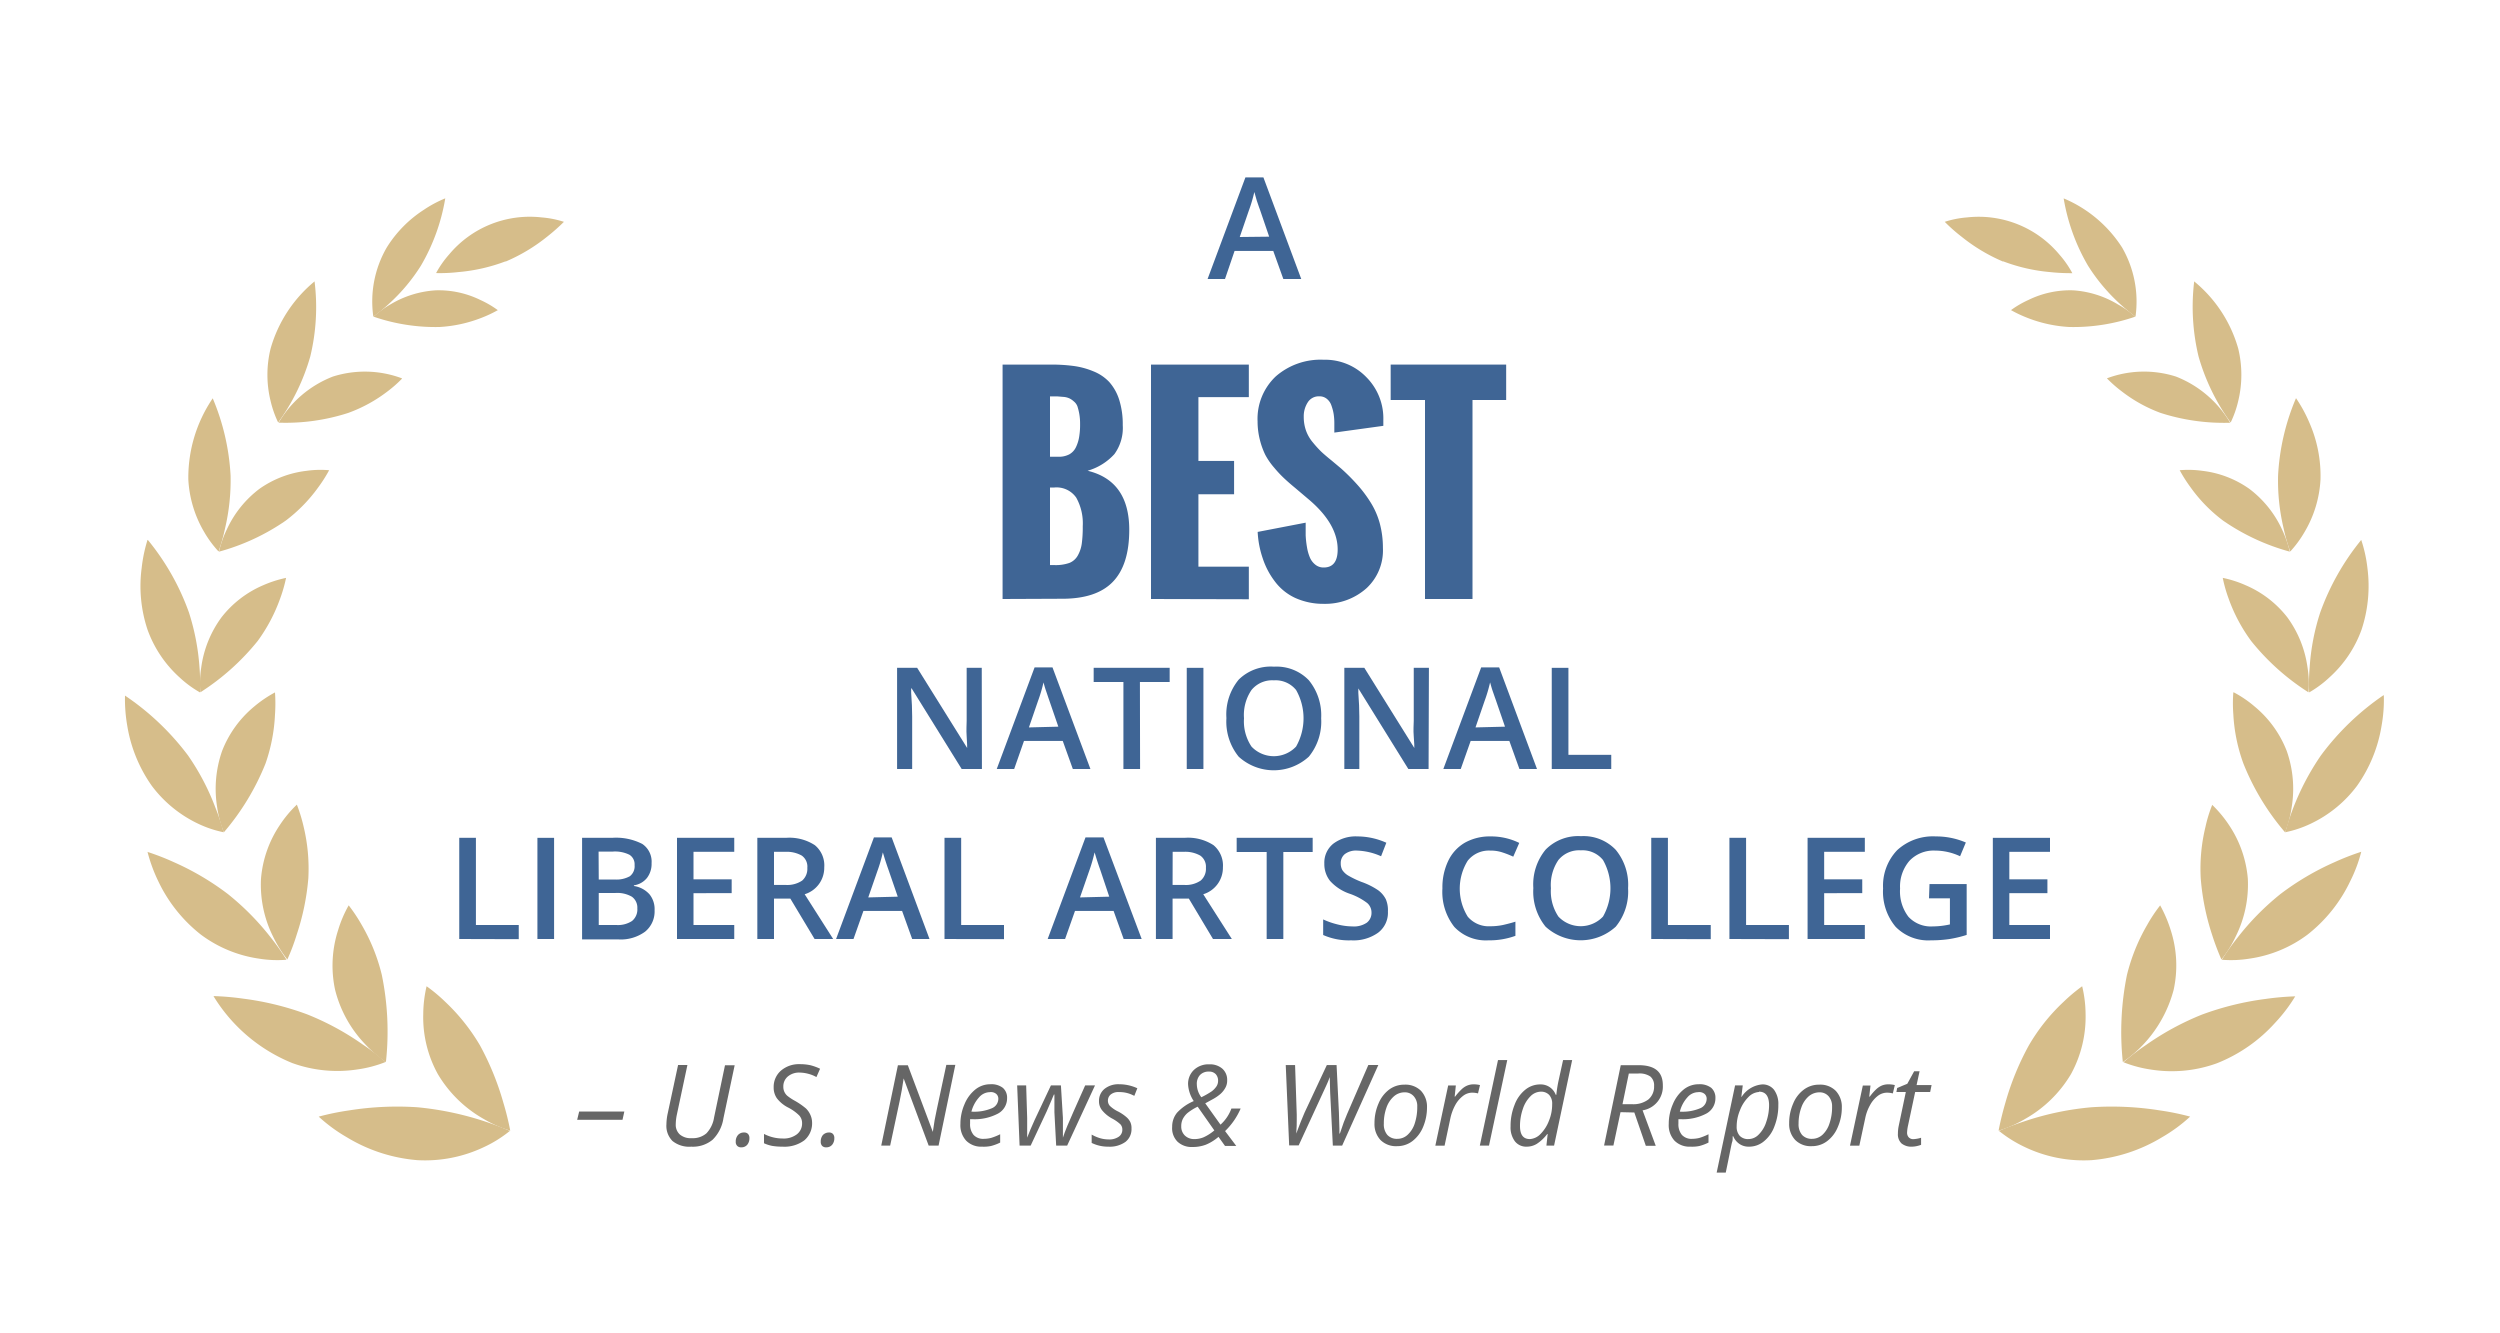 <svg xmlns="http://www.w3.org/2000/svg" viewBox="0 0 300 160"><defs><style>.cls-1{fill:#3f6595;}.cls-2{fill:#666;}.cls-3{fill:#d6bd8a;}</style></defs><g id="Layer_1" data-name="Layer 1"><path class="cls-1" d="M154,33.48l-1.21-3.37h-4.64L147,33.48h-2.09l4.54-12.19h2.16l4.54,12.19ZM152.3,28.4l-1.13-3.31c-.09-.22-.2-.57-.35-1l-.3-1.05a18,18,0,0,1-.66,2.23l-1.09,3.17Z"/><path class="cls-1" d="M120.31,71.88V43.75h5.8a20.14,20.14,0,0,1,2.75.17,9.43,9.43,0,0,1,2.35.64,5.33,5.33,0,0,1,1.89,1.27,5.87,5.87,0,0,1,1.19,2.1,9.79,9.79,0,0,1,.44,3.09,5.34,5.34,0,0,1-1,3.47,6.93,6.93,0,0,1-3.22,2q5,1.21,5,7.09,0,4.23-2,6.27t-6.2,2ZM126,54.81h1a2.68,2.68,0,0,0,1.32-.29,1.93,1.93,0,0,0,.8-.87,4.52,4.52,0,0,0,.38-1.23,8.68,8.68,0,0,0,.11-1.54,6.55,6.55,0,0,0-.1-1.24,7,7,0,0,0-.22-.88,1.39,1.39,0,0,0-.43-.59,2.23,2.23,0,0,0-.52-.36,2.11,2.11,0,0,0-.69-.18l-.74-.06H126Zm0,13h.53a5,5,0,0,0,1.8-.26,2,2,0,0,0,1-.88,4.06,4.06,0,0,0,.48-1.41,14.78,14.78,0,0,0,.12-2.12,6.32,6.32,0,0,0-.78-3.42,2.87,2.87,0,0,0-2.63-1.22H126Z"/><path class="cls-1" d="M138.12,71.88V43.75h11.74v3.91h-6.05v7.65h4.28v4h-4.28V68h6.05v3.91Z"/><path class="cls-1" d="M150.92,63.83l5.76-1.11c0,.57,0,1.08,0,1.52a11.57,11.57,0,0,0,.16,1.43,5.32,5.32,0,0,0,.36,1.26,2.18,2.18,0,0,0,.64.83,1.54,1.54,0,0,0,1,.34q1.68,0,1.68-2.16,0-3-3.32-5.88l-1.77-1.5c-.56-.46-1-.85-1.34-1.17a14,14,0,0,1-1.18-1.26,8.29,8.29,0,0,1-1.07-1.54,9,9,0,0,1-.65-1.79,8.88,8.88,0,0,1-.28-2.22,7,7,0,0,1,2.18-5.41,8.17,8.17,0,0,1,5.76-2A6.87,6.87,0,0,1,164,45.3,7,7,0,0,1,166,50.42v.68l-5.88.81q0-.18,0-.54c0-.25,0-.45,0-.6a7.41,7.41,0,0,0-.08-1.08,5.55,5.55,0,0,0-.26-1,1.73,1.73,0,0,0-.55-.82,1.36,1.36,0,0,0-.91-.31,1.55,1.55,0,0,0-1.4.74,3.07,3.07,0,0,0-.47,1.73,4.91,4.91,0,0,0,.27,1.64,4.6,4.6,0,0,0,.83,1.43,12.87,12.87,0,0,0,1,1.1c.32.3.73.65,1.25,1.07l1.11.93a24.23,24.23,0,0,1,2,2,15.11,15.11,0,0,1,1.57,2.1,9.38,9.38,0,0,1,1.1,2.53,11.43,11.43,0,0,1,.37,2.94A6.19,6.19,0,0,1,164,70.57a7.43,7.43,0,0,1-5.13,1.89,8.15,8.15,0,0,1-3.47-.72,6.41,6.41,0,0,1-2.44-2,9.36,9.36,0,0,1-1.43-2.73A11.49,11.49,0,0,1,150.92,63.83Z"/><path class="cls-1" d="M171,71.88V48h-4.12V43.75h13.86V48H176.7V71.88Z"/><path class="cls-1" d="M117.83,92.28H115.4l-6-9.67h-.06l0,.54c.08,1,.12,2,.12,2.82v6.31h-1.81V80.14h2.41l6,9.62h0c0-.13,0-.59-.06-1.39s0-1.42,0-1.87V80.14h1.81Z"/><path class="cls-1" d="M128.74,92.28l-1.21-3.37h-4.65l-1.18,3.37h-2.09l4.54-12.19h2.15l4.55,12.19ZM127,87.2l-1.14-3.31c-.08-.22-.19-.57-.34-1s-.25-.83-.3-1a18,18,0,0,1-.66,2.23l-1.09,3.17Z"/><path class="cls-1" d="M136.81,92.28h-2V81.84h-3.57v-1.7h9.12v1.7h-3.57Z"/><path class="cls-1" d="M142.41,92.28V80.14h2V92.28Z"/><path class="cls-1" d="M158.54,86.19a6.64,6.64,0,0,1-1.48,4.61,6.24,6.24,0,0,1-8.42,0,6.68,6.68,0,0,1-1.47-4.63,6.56,6.56,0,0,1,1.48-4.62A5.48,5.48,0,0,1,152.88,80a5.37,5.37,0,0,1,4.18,1.63A6.64,6.64,0,0,1,158.54,86.19Zm-9.26,0a5.45,5.45,0,0,0,.9,3.4,3.68,3.68,0,0,0,5.35,0,6.89,6.89,0,0,0,0-6.79,3.16,3.16,0,0,0-2.66-1.16,3.21,3.21,0,0,0-2.69,1.16A5.32,5.32,0,0,0,149.28,86.19Z"/><path class="cls-1" d="M171.43,92.28H169l-6-9.67H163l0,.54c.08,1,.12,2,.12,2.82v6.31h-1.8V80.14h2.4l6,9.62h0c0-.13,0-.59-.07-1.39s0-1.42,0-1.87V80.14h1.82Z"/><path class="cls-1" d="M182.33,92.28l-1.21-3.37h-4.64l-1.19,3.37H173.2l4.54-12.19h2.16l4.54,12.19ZM180.6,87.2l-1.14-3.31c-.08-.22-.2-.57-.35-1s-.24-.83-.3-1a18,18,0,0,1-.66,2.23l-1.09,3.17Z"/><path class="cls-1" d="M186.21,92.28V80.14h2V90.58h5.14v1.7Z"/><path class="cls-1" d="M55.11,112.68V100.54h2V111h5.14v1.7Z"/><path class="cls-1" d="M64.49,112.68V100.54h2v12.14Z"/><path class="cls-1" d="M69.85,100.54h3.6a6.89,6.89,0,0,1,3.62.73,2.56,2.56,0,0,1,1.12,2.31,2.77,2.77,0,0,1-.55,1.77,2.47,2.47,0,0,1-1.57.89v.08a3.12,3.12,0,0,1,1.87,1,2.82,2.82,0,0,1,.61,1.92,3.12,3.12,0,0,1-1.14,2.56,4.92,4.92,0,0,1-3.18.93H69.85Zm2,5h1.91a3.3,3.3,0,0,0,1.82-.39,1.51,1.51,0,0,0,.57-1.34,1.34,1.34,0,0,0-.62-1.24,3.89,3.89,0,0,0-2-.38H71.83Zm0,1.62V111h2.11a3.08,3.08,0,0,0,1.88-.48,1.78,1.78,0,0,0,.64-1.51,1.61,1.61,0,0,0-.65-1.4,3.48,3.48,0,0,0-2-.45Z"/><path class="cls-1" d="M88.11,112.68H81.24V100.54h6.87v1.68H83.22v3.3H87.8v1.66H83.22V111h4.89Z"/><path class="cls-1" d="M92.88,107.83v4.85h-2V100.54h3.43a5.59,5.59,0,0,1,3.47.88,3.14,3.14,0,0,1,1.13,2.66,3.32,3.32,0,0,1-2.35,3.23l3.42,5.37H97.75l-2.91-4.85Zm0-1.64h1.38a3.19,3.19,0,0,0,2-.52,1.88,1.88,0,0,0,.62-1.53,1.62,1.62,0,0,0-.67-1.47,3.68,3.68,0,0,0-2-.45H92.88Z"/><path class="cls-1" d="M109.46,112.68l-1.21-3.37h-4.64l-1.19,3.37h-2.09l4.54-12.19H107l4.54,12.19Zm-1.73-5.08-1.14-3.31c-.08-.22-.2-.57-.34-1s-.25-.83-.31-1a17.81,17.81,0,0,1-.65,2.23l-1.1,3.17Z"/><path class="cls-1" d="M113.34,112.68V100.54h2V111h5.14v1.7Z"/><path class="cls-1" d="M134.84,112.68l-1.21-3.37H129l-1.19,3.37h-2.09l4.54-12.19h2.16L137,112.68Zm-1.73-5.08L132,104.29c-.08-.22-.2-.57-.34-1s-.25-.83-.31-1a19.68,19.68,0,0,1-.65,2.23l-1.1,3.17Z"/><path class="cls-1" d="M140.71,107.83v4.85h-2V100.54h3.43a5.6,5.6,0,0,1,3.48.88,3.17,3.17,0,0,1,1.13,2.66,3.33,3.33,0,0,1-2.36,3.23l3.43,5.37h-2.26l-2.9-4.85Zm0-1.64h1.37a3.15,3.15,0,0,0,2-.52,1.85,1.85,0,0,0,.63-1.53,1.63,1.63,0,0,0-.68-1.47,3.66,3.66,0,0,0-2-.45h-1.31Z"/><path class="cls-1" d="M154,112.68h-2V102.24H148.4v-1.7h9.12v1.7H154Z"/><path class="cls-1" d="M166.55,109.38a3,3,0,0,1-1.17,2.54,5.07,5.07,0,0,1-3.23.92,7.61,7.61,0,0,1-3.37-.64v-1.87a9.14,9.14,0,0,0,1.76.61,7.44,7.44,0,0,0,1.74.23,2.75,2.75,0,0,0,1.74-.45,1.48,1.48,0,0,0,.56-1.21,1.5,1.5,0,0,0-.52-1.15,7.54,7.54,0,0,0-2.12-1.12,5.55,5.55,0,0,1-2.34-1.54,3.24,3.24,0,0,1-.68-2.07,2.91,2.91,0,0,1,1.08-2.39,4.47,4.47,0,0,1,2.89-.87,8.46,8.46,0,0,1,3.47.76l-.63,1.62a7.65,7.65,0,0,0-2.89-.68,2.23,2.23,0,0,0-1.46.42,1.38,1.38,0,0,0-.49,1.11,1.62,1.62,0,0,0,.19.81,2.23,2.23,0,0,0,.66.63,11.1,11.1,0,0,0,1.64.79,8.67,8.67,0,0,1,2,1,3.09,3.09,0,0,1,.92,1.08A3.35,3.35,0,0,1,166.55,109.38Z"/><path class="cls-1" d="M178.81,102.07a3.24,3.24,0,0,0-2.68,1.21,6.36,6.36,0,0,0,0,6.72,3.3,3.3,0,0,0,2.72,1.15,7.34,7.34,0,0,0,1.5-.15c.48-.11,1-.24,1.5-.4v1.7a9.1,9.1,0,0,1-3.24.54,5.19,5.19,0,0,1-4.09-1.61,6.78,6.78,0,0,1-1.43-4.62,7.34,7.34,0,0,1,.7-3.31,5,5,0,0,1,2-2.18,6.11,6.11,0,0,1,3.08-.75,7.65,7.65,0,0,1,3.44.78l-.72,1.65a11.72,11.72,0,0,0-1.3-.51A4.52,4.52,0,0,0,178.81,102.07Z"/><path class="cls-1" d="M195.37,106.59a6.64,6.64,0,0,1-1.48,4.61,6.24,6.24,0,0,1-8.42,0,6.68,6.68,0,0,1-1.47-4.63,6.56,6.56,0,0,1,1.48-4.62,5.48,5.48,0,0,1,4.23-1.61,5.34,5.34,0,0,1,4.18,1.64A6.59,6.59,0,0,1,195.37,106.59Zm-9.26,0a5.45,5.45,0,0,0,.9,3.4,3.68,3.68,0,0,0,5.35,0,6.89,6.89,0,0,0,0-6.79,3.16,3.16,0,0,0-2.66-1.16,3.21,3.21,0,0,0-2.69,1.16A5.32,5.32,0,0,0,186.11,106.59Z"/><path class="cls-1" d="M198.15,112.68V100.54h2V111h5.14v1.7Z"/><path class="cls-1" d="M207.53,112.68V100.54h2V111h5.14v1.7Z"/><path class="cls-1" d="M223.78,112.68h-6.87V100.54h6.87v1.68H218.9v3.3h4.57v1.66H218.9V111h4.88Z"/><path class="cls-1" d="M231.54,106.09H236v6.1a13.81,13.81,0,0,1-2.1.5,14.83,14.83,0,0,1-2.18.15,5.47,5.47,0,0,1-4.25-1.63,6.55,6.55,0,0,1-1.5-4.6,6.18,6.18,0,0,1,1.69-4.59,6.34,6.34,0,0,1,4.64-1.65,9,9,0,0,1,3.6.73l-.69,1.65a7.09,7.09,0,0,0-3-.68,4,4,0,0,0-3.07,1.22,4.72,4.72,0,0,0-1.13,3.34,5,5,0,0,0,1,3.38,3.67,3.67,0,0,0,2.92,1.16,9.67,9.67,0,0,0,2.06-.24V107.8h-2.51Z"/><path class="cls-1" d="M246,112.68h-6.86V100.54H246v1.68h-4.88v3.3h4.57v1.66h-4.57V111H246Z"/><path class="cls-2" d="M69.26,134.38l.24-1h5.42l-.22,1Z"/><path class="cls-2" d="M88.16,127.83l-1.35,6.37a4.55,4.55,0,0,1-1.3,2.57,3.7,3.7,0,0,1-2.56.83,3.19,3.19,0,0,1-2.25-.68,2.57,2.57,0,0,1-.73-2,6.68,6.68,0,0,1,.16-1.33l1.24-5.79h1.12l-1.25,5.88a6,6,0,0,0-.15,1.24,1.56,1.56,0,0,0,.48,1.21,2,2,0,0,0,1.44.45,2.49,2.49,0,0,0,1.76-.58,3.52,3.52,0,0,0,.92-1.91L87,127.83Z"/><path class="cls-2" d="M88.29,137a1.16,1.16,0,0,1,.27-.8.94.94,0,0,1,.74-.3.61.61,0,0,1,.46.17.72.72,0,0,1,.17.52,1.2,1.2,0,0,1-.26.78.9.9,0,0,1-.72.31.64.64,0,0,1-.48-.17A.66.66,0,0,1,88.29,137Z"/><path class="cls-2" d="M97.45,134.68a2.67,2.67,0,0,1-.93,2.16,4,4,0,0,1-2.61.76,7.54,7.54,0,0,1-1.23-.09,4.32,4.32,0,0,1-1-.32v-1.12a4.82,4.82,0,0,0,2.24.55,2.61,2.61,0,0,0,1.7-.5,1.63,1.63,0,0,0,.63-1.36,1.33,1.33,0,0,0-.35-.91,5.37,5.37,0,0,0-1.29-.93,4,4,0,0,1-1.38-1.12,2.24,2.24,0,0,1-.39-1.32,2.58,2.58,0,0,1,.87-2A3.31,3.31,0,0,1,96,127.7a5.87,5.87,0,0,1,1.22.12,6.17,6.17,0,0,1,1.19.43l-.44,1a4,4,0,0,0-1-.4,4.21,4.21,0,0,0-1-.14,2.09,2.09,0,0,0-1.42.46A1.54,1.54,0,0,0,94,130.4a1.41,1.41,0,0,0,.47,1.09,6.23,6.23,0,0,0,.94.62,8.64,8.64,0,0,1,1.31.91,2.54,2.54,0,0,1,.51.73A2.27,2.27,0,0,1,97.45,134.68Z"/><path class="cls-2" d="M98.49,137a1.2,1.2,0,0,1,.26-.8,1,1,0,0,1,.74-.3.61.61,0,0,1,.46.17.72.72,0,0,1,.17.52,1.2,1.2,0,0,1-.26.78.89.89,0,0,1-.71.31.65.65,0,0,1-.49-.17A.7.7,0,0,1,98.49,137Z"/><path class="cls-2" d="M112.63,137.47h-1.19l-3-8.06h0c-.14,1-.31,1.89-.49,2.76l-1.13,5.3h-1.07l2-9.64h1.19l3,8h0c.13-1,.29-1.88.47-2.67l1.15-5.38h1.08Z"/><path class="cls-2" d="M117.85,137.6a2.53,2.53,0,0,1-1.91-.72,2.74,2.74,0,0,1-.69-2,5.89,5.89,0,0,1,.49-2.37,4.4,4.4,0,0,1,1.3-1.77,2.85,2.85,0,0,1,1.79-.63,2.25,2.25,0,0,1,1.51.43,1.54,1.54,0,0,1,.51,1.23,2.08,2.08,0,0,1-1.09,1.86,6,6,0,0,1-3.13.67h-.22l0,.53a2,2,0,0,0,.41,1.35,1.55,1.55,0,0,0,1.25.48,3.69,3.69,0,0,0,.86-.11,7.06,7.06,0,0,0,1.09-.44v1a5.65,5.65,0,0,1-1.1.41A4.2,4.2,0,0,1,117.85,137.6Zm.91-6.54a1.73,1.73,0,0,0-1.27.62,4.07,4.07,0,0,0-.92,1.72h.08A5.43,5.43,0,0,0,119,133a1.24,1.24,0,0,0,.8-1.14.77.77,0,0,0-.24-.58A1,1,0,0,0,118.76,131.06Z"/><path class="cls-2" d="M126.74,137.47l-.21-4c0-.41,0-.79,0-1.13v-1h-.06l-.33.78-.54,1.25-1.92,4.1h-1.33l-.29-7.22h1.08l.12,3.91v.58c0,.65,0,1.24,0,1.78h0c.2-.55.51-1.26.9-2.13l1.95-4.14h1.2l.24,3.91c0,.74,0,1.32,0,1.73v.63h0q.18-.57.54-1.44t2.13-4.83h1.18l-3.34,7.22Z"/><path class="cls-2" d="M135.78,135.42a1.93,1.93,0,0,1-.73,1.61,3.25,3.25,0,0,1-2.05.57,4.43,4.43,0,0,1-2-.45v-1a4.71,4.71,0,0,0,1,.43,3.6,3.6,0,0,0,1,.15,2,2,0,0,0,1.26-.33,1,1,0,0,0,.42-.85.92.92,0,0,0-.23-.63,4.64,4.64,0,0,0-1-.7,4,4,0,0,1-1.21-1,1.7,1.7,0,0,1-.36-1.09,1.83,1.83,0,0,1,.67-1.47,2.64,2.64,0,0,1,1.75-.55,5.2,5.2,0,0,1,2.18.48l-.36.91-.37-.17a3.61,3.61,0,0,0-1.45-.28,1.46,1.46,0,0,0-1,.28.94.94,0,0,0-.35.75.92.92,0,0,0,.24.63,3.85,3.85,0,0,0,1,.68,5.21,5.21,0,0,1,1,.68,1.85,1.85,0,0,1,.46.61A1.7,1.7,0,0,1,135.78,135.42Z"/><path class="cls-2" d="M140.66,135.22a2.62,2.62,0,0,1,.59-1.7,5.87,5.87,0,0,1,2-1.39,4,4,0,0,1-.68-2,2.3,2.3,0,0,1,.7-1.74,2.55,2.55,0,0,1,1.85-.67,2.26,2.26,0,0,1,1.56.52,1.79,1.79,0,0,1,.58,1.4,1.74,1.74,0,0,1-.22.9,2.74,2.74,0,0,1-.57.72,5,5,0,0,1-.84.59l-1,.55,1.83,2.56a4.82,4.82,0,0,0,1.31-1.94h1.11a8.37,8.37,0,0,1-1.87,2.71l1.34,1.78H147l-.78-1.09a5.53,5.53,0,0,1-1.51.94,4.46,4.46,0,0,1-1.63.28,2.46,2.46,0,0,1-1.77-.63A2.28,2.28,0,0,1,140.66,135.22Zm2.67,1.47a2.85,2.85,0,0,0,1.11-.22,5.51,5.51,0,0,0,1.28-.82l-2-2.85a6.64,6.64,0,0,0-1.22.76,2.47,2.47,0,0,0-.56.71,1.92,1.92,0,0,0-.19.87,1.49,1.49,0,0,0,.43,1.12A1.59,1.59,0,0,0,143.33,136.69Zm1.75-8.1A1.42,1.42,0,0,0,144,129a1.54,1.54,0,0,0-.38,1.12,2.63,2.63,0,0,0,.54,1.55,10,10,0,0,0,1.26-.72,2.57,2.57,0,0,0,.54-.56,1.2,1.2,0,0,0,.21-.69,1.14,1.14,0,0,0-.28-.8A1.07,1.07,0,0,0,145.08,128.59Z"/><path class="cls-2" d="M161.06,137.47h-1.12l-.32-6.36c0-.6-.05-1.22-.05-1.86h0c-.11.32-.25.66-.41,1s-1.26,2.76-3.32,7.2h-1.14l-.41-9.64h1.12l.2,5.94v.58c0,.44,0,1-.06,1.7h0c.39-1.06.73-1.9,1-2.52l2.67-5.7h1.17l.28,5.67c0,.68.06,1.34.06,2v.54h.06c.32-1,.61-1.76.86-2.33l2.55-5.89h1.2Z"/><path class="cls-2" d="M168.52,130.16a2.64,2.64,0,0,1,2,.74,2.79,2.79,0,0,1,.72,2,6,6,0,0,1-.47,2.34,4.11,4.11,0,0,1-1.29,1.7,3,3,0,0,1-1.83.6,2.62,2.62,0,0,1-2-.75,2.78,2.78,0,0,1-.71-2,5.82,5.82,0,0,1,.48-2.36,4,4,0,0,1,1.29-1.69A3,3,0,0,1,168.52,130.16Zm1.55,2.63a1.76,1.76,0,0,0-.41-1.23,1.4,1.4,0,0,0-1.12-.48,1.93,1.93,0,0,0-1.28.49,3.2,3.2,0,0,0-.89,1.36,5.56,5.56,0,0,0-.31,1.92,1.94,1.94,0,0,0,.42,1.34,1.54,1.54,0,0,0,1.2.47,1.8,1.8,0,0,0,1.23-.48,3.16,3.16,0,0,0,.86-1.37A6.27,6.27,0,0,0,170.07,132.79Z"/><path class="cls-2" d="M176.81,130.12a3.07,3.07,0,0,1,.79.09l-.24,1a2.72,2.72,0,0,0-.69-.09,1.79,1.79,0,0,0-1.12.4,3.46,3.46,0,0,0-.92,1.09,5.92,5.92,0,0,0-.58,1.56l-.7,3.31h-1.11l1.54-7.22h.92l-.14,1.33h.06a6.56,6.56,0,0,1,.79-.89,2.23,2.23,0,0,1,.65-.43A2,2,0,0,1,176.81,130.12Z"/><path class="cls-2" d="M178.68,137.47h-1.1l2.18-10.26h1.11Z"/><path class="cls-2" d="M184.84,130.13a1.92,1.92,0,0,1,1.85,1.25h.07a14.77,14.77,0,0,1,.29-1.8l.52-2.37h1.09l-2.17,10.26h-.92l.15-1.38h-.06a5,5,0,0,1-1.24,1.17,2.33,2.33,0,0,1-1.2.34,1.72,1.72,0,0,1-1.43-.64,2.77,2.77,0,0,1-.52-1.79,6.75,6.75,0,0,1,.48-2.59,4.2,4.2,0,0,1,1.28-1.81A2.82,2.82,0,0,1,184.84,130.13Zm-1.25,6.56a1.94,1.94,0,0,0,1.28-.62,4.53,4.53,0,0,0,1-1.57,5.15,5.15,0,0,0,.39-2,1.54,1.54,0,0,0-.36-1.11,1.33,1.33,0,0,0-1-.39,1.78,1.78,0,0,0-1.24.55,3.78,3.78,0,0,0-.92,1.53,6.24,6.24,0,0,0-.34,2.07C182.41,136.19,182.8,136.69,183.59,136.69Z"/><path class="cls-2" d="M194.46,133.46l-.85,4h-1.12l2-9.64h2.11c2,0,2.94.81,2.94,2.42a2.88,2.88,0,0,1-2.43,3l1.58,4.26H197.5l-1.38-4Zm1-4.64c-.45,2.17-.7,3.4-.76,3.68h1.1a3,3,0,0,0,2-.56,2,2,0,0,0,.69-1.61,1.38,1.38,0,0,0-.45-1.15,2.29,2.29,0,0,0-1.44-.36Z"/><path class="cls-2" d="M202.85,137.6a2.53,2.53,0,0,1-1.91-.72,2.74,2.74,0,0,1-.69-2,5.89,5.89,0,0,1,.49-2.37,4.4,4.4,0,0,1,1.3-1.77,2.85,2.85,0,0,1,1.79-.63,2.3,2.3,0,0,1,1.52.43,1.57,1.57,0,0,1,.5,1.23,2.08,2.08,0,0,1-1.09,1.86,6,6,0,0,1-3.13.67h-.22l0,.53a2,2,0,0,0,.41,1.35,1.56,1.56,0,0,0,1.26.48,3.67,3.67,0,0,0,.85-.11,7.06,7.06,0,0,0,1.09-.44v1a5.83,5.83,0,0,1-1.09.41A4.34,4.34,0,0,1,202.85,137.6Zm.91-6.54a1.73,1.73,0,0,0-1.27.62,4,4,0,0,0-.91,1.72h.07A5.43,5.43,0,0,0,204,133a1.24,1.24,0,0,0,.8-1.14.77.77,0,0,0-.24-.58A1,1,0,0,0,203.76,131.06Z"/><path class="cls-2" d="M209.85,137.6a1.94,1.94,0,0,1-1.12-.33,2.06,2.06,0,0,1-.74-.92h-.07l0,.25c0,.11,0,.27-.07.46s-.29,1.42-.76,3.65H206l2.21-10.46h.92l-.17,1.37H209a3.26,3.26,0,0,1,2.45-1.49,1.73,1.73,0,0,1,1.43.64,2.84,2.84,0,0,1,.52,1.8,6.87,6.87,0,0,1-.46,2.57,4.15,4.15,0,0,1-1.26,1.81A2.77,2.77,0,0,1,209.85,137.6Zm1.23-6.56a1.91,1.91,0,0,0-1.29.63,4.44,4.44,0,0,0-1,1.58,5.05,5.05,0,0,0-.39,1.94,1.58,1.58,0,0,0,.37,1.11,1.38,1.38,0,0,0,1.06.39,1.72,1.72,0,0,0,1.21-.54,3.66,3.66,0,0,0,.91-1.52,6.23,6.23,0,0,0,.34-2.09Q212.25,131,211.08,131Z"/><path class="cls-2" d="M218.29,130.16a2.61,2.61,0,0,1,2,.74,2.8,2.8,0,0,1,.73,2,5.83,5.83,0,0,1-.48,2.34,4,4,0,0,1-1.29,1.7,3,3,0,0,1-1.83.6,2.62,2.62,0,0,1-2-.75,2.78,2.78,0,0,1-.72-2,5.82,5.82,0,0,1,.48-2.36,3.9,3.9,0,0,1,1.3-1.69A3,3,0,0,1,218.29,130.16Zm1.56,2.63a1.81,1.81,0,0,0-.41-1.23,1.41,1.41,0,0,0-1.12-.48,2,2,0,0,0-1.29.49,3.18,3.18,0,0,0-.88,1.36,5.56,5.56,0,0,0-.32,1.92,1.94,1.94,0,0,0,.42,1.34,1.54,1.54,0,0,0,1.2.47,1.84,1.84,0,0,0,1.24-.48,3.15,3.15,0,0,0,.85-1.37A6,6,0,0,0,219.85,132.79Z"/><path class="cls-2" d="M226.58,130.12a3.15,3.15,0,0,1,.8.09l-.24,1a2.78,2.78,0,0,0-.69-.09,1.82,1.82,0,0,0-1.13.4,3.44,3.44,0,0,0-.91,1.09,5.29,5.29,0,0,0-.58,1.56l-.71,3.31H222l1.54-7.22h.92l-.15,1.33h.07a6,6,0,0,1,.78-.89,2.37,2.37,0,0,1,.65-.43A2,2,0,0,1,226.58,130.12Z"/><path class="cls-2" d="M229.58,136.7a3.74,3.74,0,0,0,.95-.17v.85a3.9,3.9,0,0,1-.56.16,3.05,3.05,0,0,1-.52.06,1.87,1.87,0,0,1-1.27-.39,1.49,1.49,0,0,1-.43-1.17,4.67,4.67,0,0,1,.11-1l.84-4h-1.13l.09-.48,1.22-.51.82-1.5h.65l-.36,1.66h1.8l-.17.83h-1.8l-.85,4a4.59,4.59,0,0,0-.12.87.81.81,0,0,0,.19.56A.73.73,0,0,0,229.58,136.7Z"/><path class="cls-3" d="M38.25,134a18.92,18.92,0,0,0,3.35,2.46,19.31,19.31,0,0,0,8.49,2.76,16.46,16.46,0,0,0,8.09-1.62,14.57,14.57,0,0,0,3-1.89,36.88,36.88,0,0,0-11.11-2.84,36.65,36.65,0,0,0-8.19.38,31,31,0,0,0-3.65.75"/><path class="cls-3" d="M51.19,118.35a15.18,15.18,0,0,0-.4,3.33,14.12,14.12,0,0,0,1.75,7.21A14.92,14.92,0,0,0,58,134.25a14.42,14.42,0,0,0,3.23,1.43,33.64,33.64,0,0,0-.84-3.4,33.14,33.14,0,0,0-2.79-6.83,23.56,23.56,0,0,0-4.17-5.23,19,19,0,0,0-2.24-1.87"/><path class="cls-3" d="M25.64,119.57a19.79,19.79,0,0,0,9.44,8,15.91,15.91,0,0,0,7.89.75,14.37,14.37,0,0,0,3.3-.88,25,25,0,0,0-2.7-2.07,32.38,32.38,0,0,0-6.72-3.65,34.67,34.67,0,0,0-7.65-1.88,32.41,32.41,0,0,0-3.56-.31"/><path class="cls-3" d="M41.85,108.63a14.34,14.34,0,0,0-1.28,3,13.84,13.84,0,0,0-.36,7.14,14.53,14.53,0,0,0,3.54,6.46,14.82,14.82,0,0,0,2.56,2.22A33.74,33.74,0,0,0,45.82,117a22.38,22.38,0,0,0-2.41-6,19.75,19.75,0,0,0-1.56-2.35"/><path class="cls-3" d="M17.7,102.22A18.81,18.81,0,0,0,19,105.76a17.87,17.87,0,0,0,5.1,6.39,15.29,15.29,0,0,0,7,2.89,13.55,13.55,0,0,0,3.28.13,29.23,29.23,0,0,0-1.88-2.66,31.34,31.34,0,0,0-5.16-5.23,32.21,32.21,0,0,0-6.5-3.83,29.22,29.22,0,0,0-3.2-1.24Z"/><path class="cls-3" d="M35.61,96.57a13.88,13.88,0,0,0-2,2.39,13.49,13.49,0,0,0-2.29,6.49,13.92,13.92,0,0,0,1.44,6.92,14.79,14.79,0,0,0,1.72,2.77,25.27,25.27,0,0,0,1.13-3A28.89,28.89,0,0,0,37,105.4a21.6,21.6,0,0,0-.57-6.22,19.37,19.37,0,0,0-.8-2.61"/><path class="cls-3" d="M15,83.47a18.5,18.5,0,0,0,.27,3.61,17.32,17.32,0,0,0,2.94,7.21,14.93,14.93,0,0,0,5.62,4.58,13.24,13.24,0,0,0,3,1,26,26,0,0,0-1-3,28.58,28.58,0,0,0-3.27-6.22A31.31,31.31,0,0,0,15,83.47"/><path class="cls-3" d="M33,83.09a14.43,14.43,0,0,0-2.48,1.68,13.06,13.06,0,0,0-3.87,5.35,13.79,13.79,0,0,0-.59,6.76,13.51,13.51,0,0,0,.8,3,29.59,29.59,0,0,0,5-8.25A20.61,20.61,0,0,0,33,85.73a19.06,19.06,0,0,0,0-2.64"/><path class="cls-3" d="M17.7,64.8A17.67,17.67,0,0,0,17,68.16a16.53,16.53,0,0,0,.7,7.39,14.16,14.16,0,0,0,3.86,5.75A12.8,12.8,0,0,0,24,83.09a25.34,25.34,0,0,0-.06-3,27.71,27.71,0,0,0-1.27-6.6,29.15,29.15,0,0,0-4.93-8.7"/><path class="cls-3" d="M34.31,69.35a13.92,13.92,0,0,0-2.73.88,12.62,12.62,0,0,0-5,3.85,13.12,13.12,0,0,0-2.43,6,12.91,12.91,0,0,0-.11,3,28.58,28.58,0,0,0,6.88-6.16,20,20,0,0,0,2.71-5.13,17.37,17.37,0,0,0,.7-2.45"/><path class="cls-3" d="M25.54,47.78a16.92,16.92,0,0,0-2.94,9.77,13.81,13.81,0,0,0,1.92,6.32,12.87,12.87,0,0,0,1.71,2.31A22.77,22.77,0,0,0,27,63.43a25.18,25.18,0,0,0,.67-6.37,27.51,27.51,0,0,0-2.15-9.28"/><path class="cls-3" d="M39.52,56.43a12,12,0,0,0-2.74.07,12.26,12.26,0,0,0-5.66,2.17,12.8,12.8,0,0,0-3.89,4.84,12.44,12.44,0,0,0-.95,2.69,26.14,26.14,0,0,0,8-3.72,18.55,18.55,0,0,0,3.91-4,17.2,17.2,0,0,0,1.31-2.06"/><path class="cls-3" d="M37.77,33.75a16.19,16.19,0,0,0-5.3,8.09,13.14,13.14,0,0,0,0,6.27,12.41,12.41,0,0,0,.91,2.59,25.31,25.31,0,0,0,3.85-7.91,25.16,25.16,0,0,0,.52-9"/><path class="cls-3" d="M48.23,45.4a12.68,12.68,0,0,0-8.29-.21,13,13,0,0,0-6.5,5.53,24.39,24.39,0,0,0,8.35-1.17A17.56,17.56,0,0,0,46.46,47a15,15,0,0,0,1.77-1.55Z"/><path class="cls-3" d="M53.41,23.81a14.27,14.27,0,0,0-2.57,1.38,14.46,14.46,0,0,0-4.43,4.51A12.91,12.91,0,0,0,44.8,38a21,21,0,0,0,2-1.66,21.8,21.8,0,0,0,3.71-4.46,23.62,23.62,0,0,0,2.92-8.07"/><path class="cls-3" d="M59.78,37.25A11.68,11.68,0,0,0,57.65,36a11.38,11.38,0,0,0-5.38-1.16A12,12,0,0,0,46.9,36.5,11.59,11.59,0,0,0,44.83,38a22.76,22.76,0,0,0,7.92,1.24,16.32,16.32,0,0,0,5-1.09,14.72,14.72,0,0,0,2-.94Z"/><path class="cls-3" d="M60.67,31.36A21,21,0,0,1,55,32.65a19.31,19.31,0,0,1-2.67.12,11.7,11.7,0,0,1,1.56-2.23A12.61,12.61,0,0,1,65,26.09a11.64,11.64,0,0,1,2.67.53,22.92,22.92,0,0,1-2,1.77,21.06,21.06,0,0,1-5,3"/><path class="cls-3" d="M262.81,134a18.92,18.92,0,0,1-3.35,2.46,19.35,19.35,0,0,1-8.49,2.76,16.41,16.41,0,0,1-8.09-1.62,15.23,15.23,0,0,1-3-1.89s1.31-.59,3.32-1.24a34.67,34.67,0,0,1,7.79-1.6,36.77,36.77,0,0,1,8.2.38,31,31,0,0,1,3.65.75"/><path class="cls-3" d="M249.86,118.35a14.76,14.76,0,0,1,.41,3.33,14.32,14.32,0,0,1-1.75,7.21,14.87,14.87,0,0,1-5.47,5.36,14.48,14.48,0,0,1-3.22,1.43s.25-1.42.83-3.4a32.67,32.67,0,0,1,2.8-6.83,23,23,0,0,1,4.17-5.23,20.58,20.58,0,0,1,2.23-1.87"/><path class="cls-3" d="M275.42,119.57a18.87,18.87,0,0,1-2.41,3.17,18.58,18.58,0,0,1-7,4.86,15.86,15.86,0,0,1-7.88.75,14.58,14.58,0,0,1-3.31-.88,27.81,27.81,0,0,1,2.7-2.07,32.91,32.91,0,0,1,6.72-3.65,34.81,34.81,0,0,1,7.65-1.88,32.48,32.48,0,0,1,3.57-.31"/><path class="cls-3" d="M259.21,108.63a15.77,15.77,0,0,1,1.28,3,13.75,13.75,0,0,1,.35,7.14,15.26,15.26,0,0,1-6.1,8.68,34.46,34.46,0,0,1,.49-10.44,22.7,22.7,0,0,1,2.42-6,18.36,18.36,0,0,1,1.56-2.35"/><path class="cls-3" d="M283.35,102.22a17.48,17.48,0,0,1-1.33,3.54,17.9,17.9,0,0,1-5.11,6.39,15.21,15.21,0,0,1-7,2.89,13.64,13.64,0,0,1-3.29.13,28.35,28.35,0,0,1,1.89-2.66,31.23,31.23,0,0,1,5.15-5.23,32.26,32.26,0,0,1,6.51-3.83,29.61,29.61,0,0,1,3.19-1.24Z"/><path class="cls-3" d="M265.45,96.57a14.45,14.45,0,0,1,2,2.39,13.6,13.6,0,0,1,2.29,6.49,14,14,0,0,1-1.45,6.92,13.64,13.64,0,0,1-1.72,2.77,30.33,30.33,0,0,1-1.13-3,28.92,28.92,0,0,1-1.35-6.71,21.25,21.25,0,0,1,.57-6.22,16.36,16.36,0,0,1,.8-2.61"/><path class="cls-3" d="M286.06,83.47a17.57,17.57,0,0,1-.27,3.61,17.19,17.19,0,0,1-2.94,7.21,14.85,14.85,0,0,1-5.62,4.58,13.06,13.06,0,0,1-3,1,30.55,30.55,0,0,1,4.26-9.19,31.17,31.17,0,0,1,7.54-7.26"/><path class="cls-3" d="M268.07,83.09a13.49,13.49,0,0,1,2.47,1.68,13.06,13.06,0,0,1,3.87,5.35,13.67,13.67,0,0,1,.59,6.76,13.9,13.9,0,0,1-.79,3,29.33,29.33,0,0,1-5-8.25A20.28,20.28,0,0,1,268,85.73a17.3,17.3,0,0,1,0-2.64"/><path class="cls-3" d="M283.35,64.8a16.3,16.3,0,0,1,.74,3.36,16.68,16.68,0,0,1-.7,7.39,14.17,14.17,0,0,1-3.87,5.75,13,13,0,0,1-2.42,1.79,22.91,22.91,0,0,1,.06-3,26.75,26.75,0,0,1,1.27-6.6,29.49,29.49,0,0,1,4.92-8.7"/><path class="cls-3" d="M266.75,69.35a13.33,13.33,0,0,1,2.73.88,12.62,12.62,0,0,1,5,3.85,13.21,13.21,0,0,1,2.42,6,12.64,12.64,0,0,1,.12,3,28.18,28.18,0,0,1-6.88-6.16,19.71,19.71,0,0,1-2.72-5.13,16.4,16.4,0,0,1-.69-2.45"/><path class="cls-3" d="M275.52,47.78a16.52,16.52,0,0,1,1.57,2.86,15.9,15.9,0,0,1,1.37,6.91,13.8,13.8,0,0,1-1.93,6.32,13.17,13.17,0,0,1-1.7,2.31,20.72,20.72,0,0,1-.79-2.75,24.73,24.73,0,0,1-.67-6.37,27.24,27.24,0,0,1,2.15-9.28"/><path class="cls-3" d="M261.54,56.43a12,12,0,0,1,2.74.07,12.23,12.23,0,0,1,5.65,2.17,12.83,12.83,0,0,1,3.9,4.84,14,14,0,0,1,.95,2.69,26.14,26.14,0,0,1-8-3.72,18.09,18.09,0,0,1-3.91-4,17.2,17.2,0,0,1-1.31-2.06Z"/><path class="cls-3" d="M263.28,33.75a16.08,16.08,0,0,1,5.31,8.09,13.4,13.4,0,0,1,0,6.27,12.41,12.41,0,0,1-.91,2.59,25.31,25.31,0,0,1-3.85-7.91,25.57,25.57,0,0,1-.53-9"/><path class="cls-3" d="M252.83,45.4a12.65,12.65,0,0,1,8.29-.21,13.09,13.09,0,0,1,6.5,5.54,24.8,24.8,0,0,1-8.35-1.18,17.47,17.47,0,0,1-4.68-2.6,15.37,15.37,0,0,1-1.76-1.55Z"/><path class="cls-3" d="M247.65,23.81a15.4,15.4,0,0,1,7,5.89,13,13,0,0,1,1.61,8.3,21.77,21.77,0,0,1-2-1.66,22.12,22.12,0,0,1-3.7-4.46,23.62,23.62,0,0,1-2.92-8.07"/><path class="cls-3" d="M241.27,37.25A11.68,11.68,0,0,1,243.4,36a11.41,11.41,0,0,1,5.38-1.16,11.91,11.91,0,0,1,5.37,1.69A11.47,11.47,0,0,1,256.23,38a22.76,22.76,0,0,1-7.92,1.24,16.18,16.18,0,0,1-5-1.09,15.28,15.28,0,0,1-2-.94Z"/><path class="cls-3" d="M240.38,31.36A21,21,0,0,0,246,32.65a23.18,23.18,0,0,0,2.68.13,11.77,11.77,0,0,0-1.56-2.24,12.61,12.61,0,0,0-11.08-4.45,11.47,11.47,0,0,0-2.67.53,19.72,19.72,0,0,0,2,1.77,21,21,0,0,0,5,3"/></g></svg>